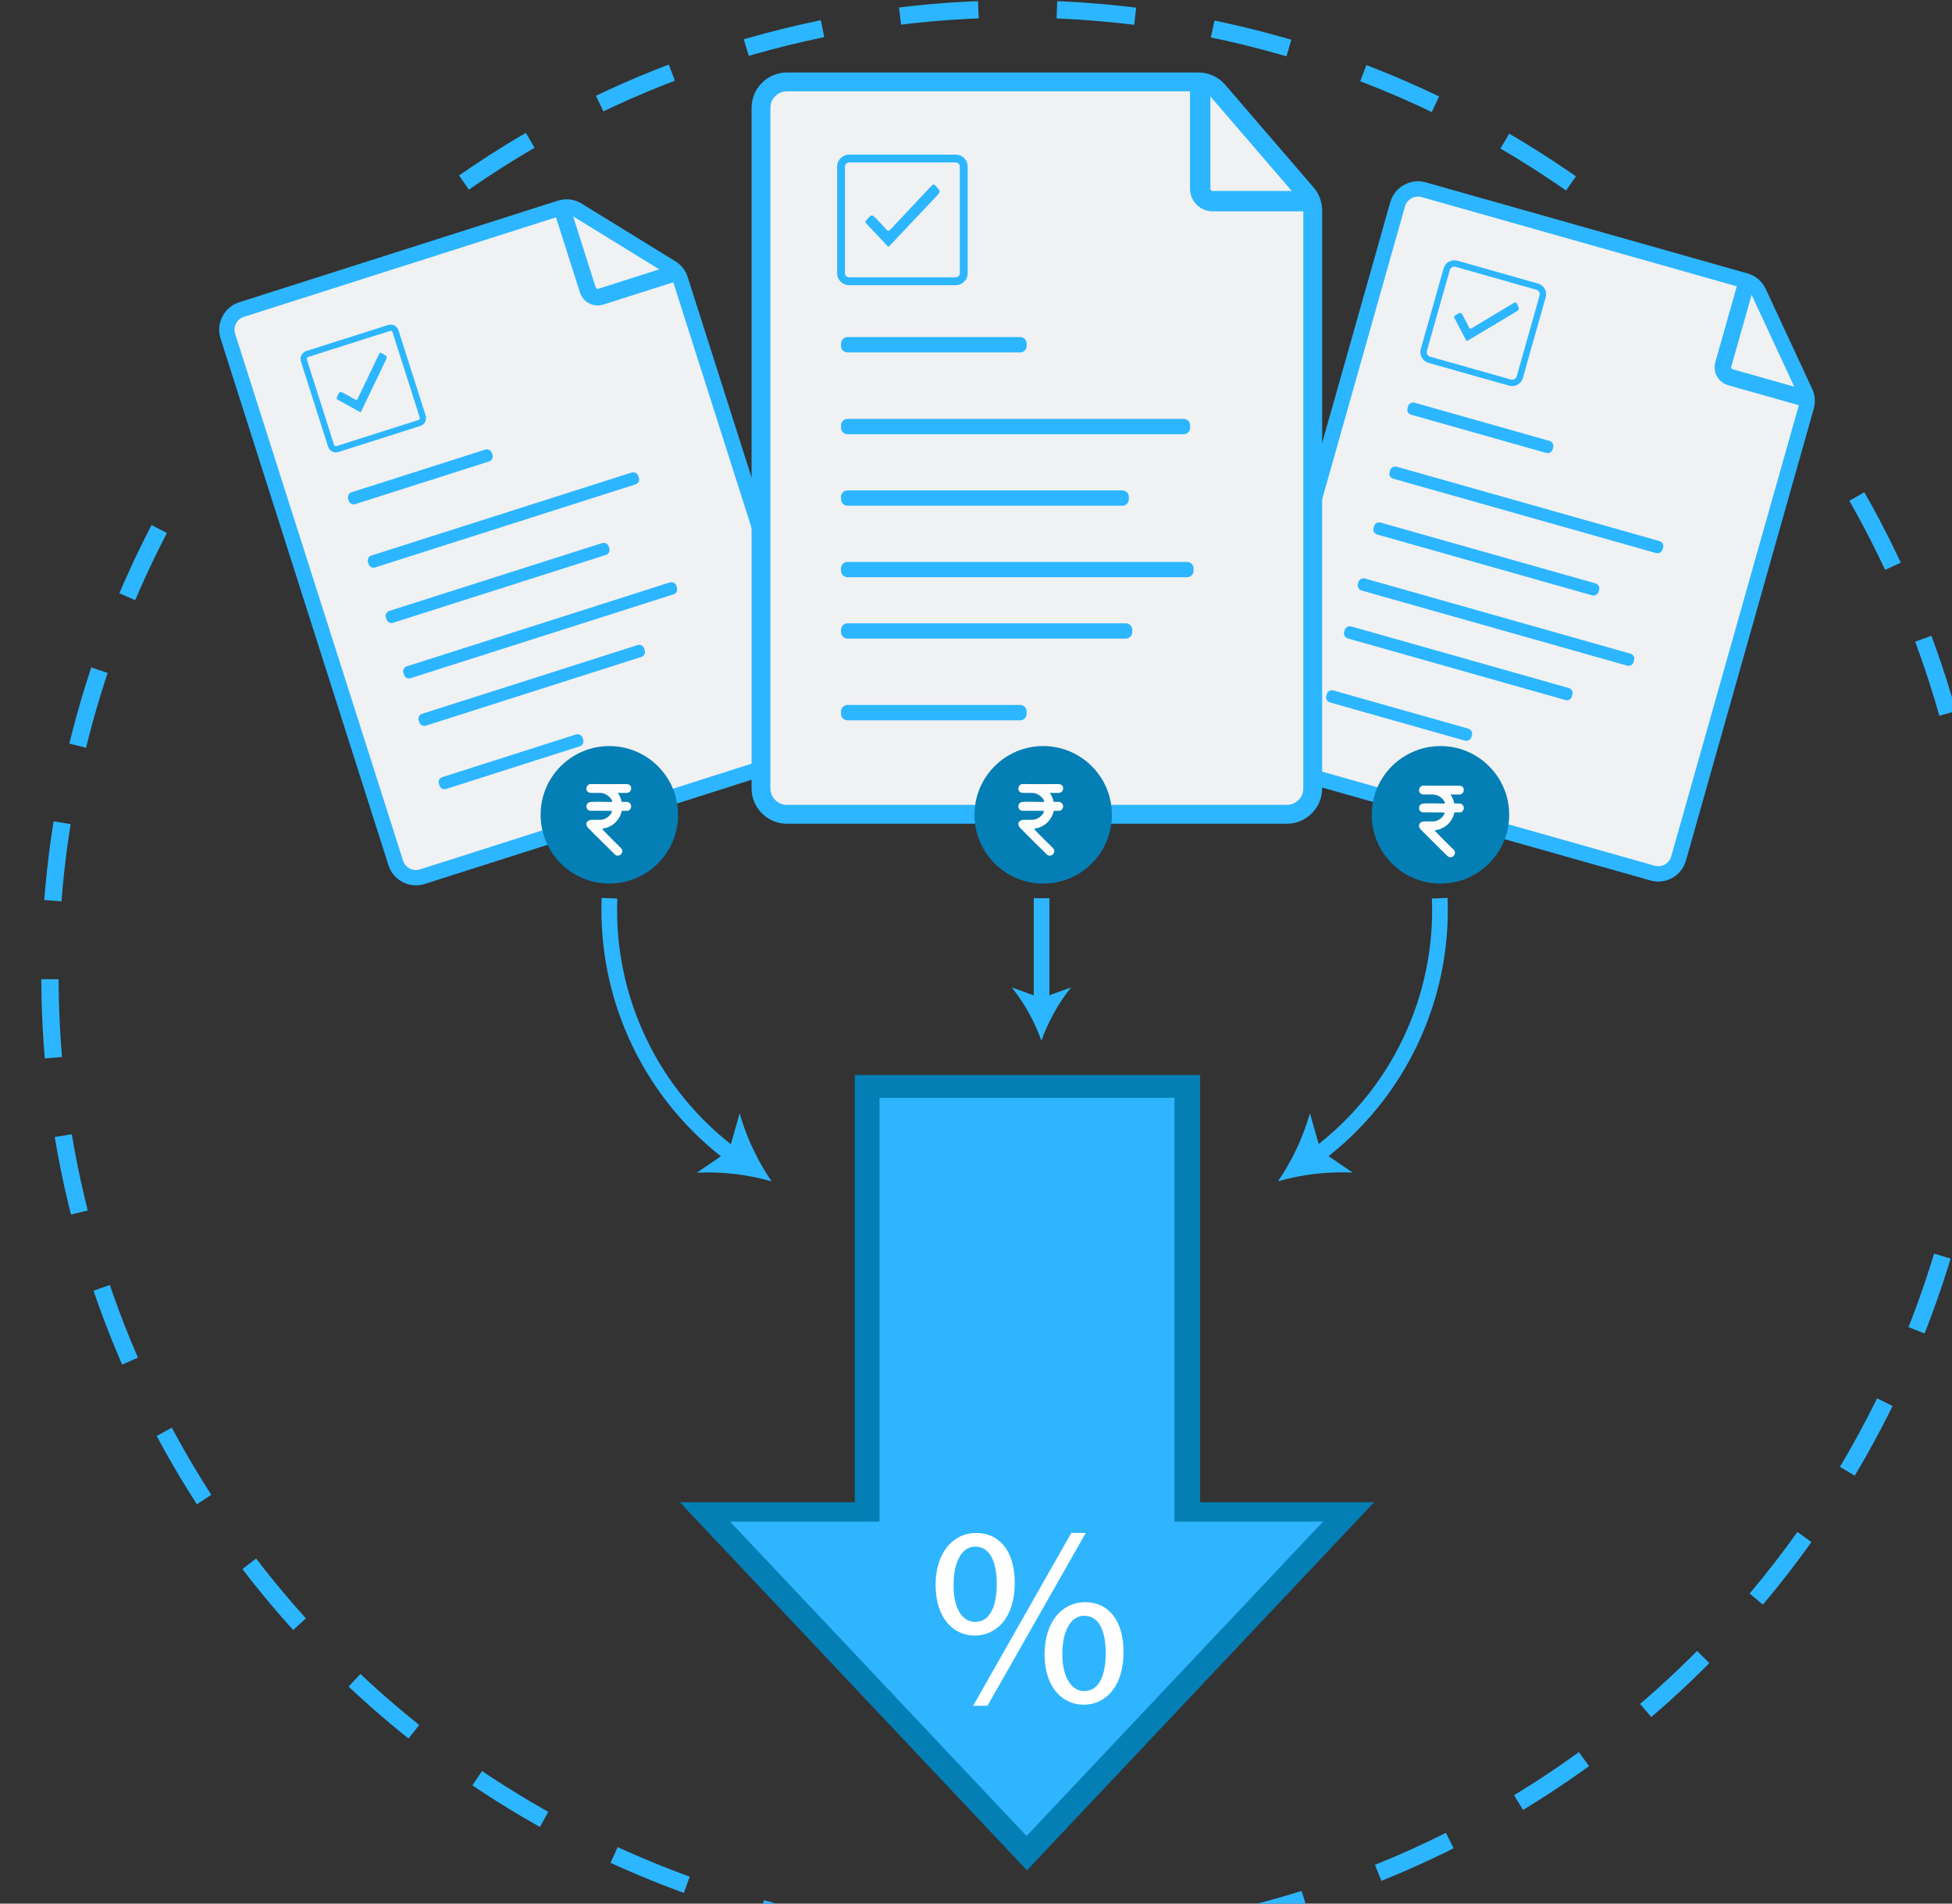 <svg width="40" height="39" viewBox="0 0 40 39" fill="none" xmlns="http://www.w3.org/2000/svg">
<rect x="0" y="0" width="40" height="39" fill="#333333" stroke="none"/>
<g clip-path="url(#clip0_40002143_8253)">
<path d="M13.942 5.722L16.864 14.889C16.899 14.998 16.889 15.117 16.837 15.219C16.784 15.321 16.693 15.398 16.584 15.433L8.654 17.961C8.544 17.995 8.426 17.985 8.324 17.933C8.222 17.88 8.145 17.789 8.11 17.68L4.669 6.886C4.634 6.776 4.644 6.658 4.697 6.556C4.749 6.454 4.84 6.377 4.95 6.342L11.479 4.261C11.538 4.242 11.6 4.236 11.662 4.243C11.723 4.251 11.782 4.272 11.835 4.304L13.758 5.487C13.845 5.54 13.911 5.624 13.942 5.722Z" fill="#F0F1F2"/>
<path d="M13.942 5.722L16.864 14.889C16.899 14.998 16.889 15.117 16.837 15.219C16.784 15.321 16.693 15.398 16.584 15.433L8.654 17.961C8.544 17.995 8.426 17.985 8.324 17.933C8.222 17.88 8.145 17.789 8.11 17.68L4.669 6.886C4.634 6.776 4.644 6.658 4.697 6.556C4.749 6.454 4.84 6.377 4.95 6.342L11.479 4.261C11.538 4.242 11.6 4.236 11.662 4.243C11.723 4.251 11.782 4.272 11.835 4.304L13.758 5.487C13.845 5.54 13.911 5.624 13.942 5.722Z" stroke="#2CB6FF" stroke-width="0.314" stroke-miterlimit="10"/>
<path d="M11.508 4.252L12.047 5.944C12.064 5.997 12.101 6.04 12.15 6.066C12.199 6.091 12.256 6.096 12.309 6.079L13.866 5.583" stroke="#2CB6FF" stroke-width="0.34" stroke-miterlimit="10"/>
<path d="M9.944 9.211L7.204 10.085C7.147 10.103 7.116 10.163 7.134 10.22L7.146 10.258C7.164 10.315 7.225 10.346 7.281 10.328L10.022 9.454C10.078 9.436 10.11 9.376 10.092 9.319L10.079 9.281C10.061 9.224 10.001 9.193 9.944 9.211Z" fill="#2CB6FF"/>
<path d="M12.944 9.681L7.61 11.381C7.554 11.399 7.522 11.46 7.54 11.517L7.553 11.555C7.571 11.611 7.631 11.643 7.688 11.625L13.022 9.924C13.079 9.906 13.11 9.846 13.092 9.789L13.079 9.751C13.062 9.694 13.001 9.663 12.944 9.681Z" fill="#2CB6FF"/>
<path d="M7.977 12.516L12.339 11.126C12.366 11.117 12.396 11.12 12.421 11.133C12.446 11.146 12.465 11.168 12.474 11.195L12.486 11.234C12.495 11.261 12.492 11.29 12.479 11.316C12.466 11.341 12.444 11.36 12.416 11.369L8.055 12.759C8.028 12.768 7.998 12.765 7.973 12.752C7.948 12.739 7.929 12.717 7.92 12.69L7.908 12.651C7.899 12.624 7.901 12.595 7.915 12.569C7.928 12.544 7.95 12.525 7.977 12.516Z" fill="#2CB6FF"/>
<path d="M13.725 11.933L8.337 13.651C8.28 13.669 8.249 13.729 8.267 13.786L8.279 13.824C8.297 13.881 8.358 13.912 8.414 13.894L13.803 12.176C13.859 12.158 13.89 12.098 13.872 12.041L13.86 12.003C13.842 11.946 13.782 11.915 13.725 11.933Z" fill="#2CB6FF"/>
<path d="M13.065 13.216L8.649 14.624C8.593 14.642 8.561 14.702 8.58 14.759L8.592 14.797C8.61 14.854 8.67 14.885 8.727 14.867L13.142 13.459C13.199 13.441 13.23 13.381 13.212 13.324L13.2 13.286C13.182 13.229 13.121 13.198 13.065 13.216Z" fill="#2CB6FF"/>
<path d="M11.804 15.047L9.063 15.921C9.007 15.938 8.976 15.999 8.994 16.055L9.006 16.094C9.024 16.151 9.084 16.182 9.141 16.164L11.881 15.29C11.938 15.272 11.969 15.211 11.951 15.155L11.939 15.117C11.921 15.06 11.86 15.029 11.804 15.047Z" fill="#2CB6FF"/>
<path d="M7.973 6.719L6.295 7.253C6.24 7.271 6.21 7.33 6.227 7.385L6.784 9.132C6.802 9.187 6.861 9.218 6.916 9.2L8.593 8.666C8.649 8.648 8.679 8.589 8.662 8.534L8.105 6.787C8.087 6.731 8.028 6.701 7.973 6.719Z" stroke="#2CB6FF" stroke-width="0.128" stroke-miterlimit="10"/>
<path d="M7.386 8.443C7.377 8.439 7.366 8.435 7.356 8.429C7.211 8.349 7.067 8.268 6.922 8.189C6.897 8.176 6.893 8.165 6.904 8.139C6.959 8.008 6.958 8.008 7.082 8.076C7.144 8.11 7.207 8.142 7.267 8.18C7.304 8.203 7.318 8.194 7.335 8.158C7.476 7.86 7.62 7.565 7.761 7.267C7.78 7.228 7.794 7.217 7.836 7.242C7.941 7.305 7.942 7.302 7.889 7.413C7.731 7.741 7.574 8.07 7.416 8.398C7.408 8.414 7.405 8.432 7.386 8.443Z" fill="#2CB6FF"/>
<path d="M37.016 8.331L34.397 17.589C34.366 17.699 34.292 17.793 34.192 17.849C34.091 17.905 33.973 17.919 33.863 17.887L25.854 15.621C25.744 15.59 25.65 15.516 25.594 15.416C25.538 15.316 25.524 15.198 25.555 15.087L28.64 4.186C28.671 4.076 28.745 3.982 28.845 3.926C28.945 3.87 29.063 3.856 29.174 3.887L35.768 5.753C35.828 5.77 35.883 5.799 35.93 5.84C35.977 5.88 36.015 5.93 36.041 5.986L36.992 8.033C37.036 8.126 37.044 8.232 37.016 8.331Z" fill="#F0F1F2"/>
<path d="M37.016 8.331L34.397 17.589C34.366 17.699 34.292 17.793 34.192 17.849C34.091 17.905 33.973 17.919 33.863 17.887L25.854 15.621C25.744 15.59 25.65 15.516 25.594 15.416C25.538 15.316 25.524 15.198 25.555 15.087L28.64 4.186C28.671 4.076 28.745 3.982 28.845 3.926C28.945 3.87 29.063 3.856 29.174 3.887L35.768 5.753C35.828 5.77 35.883 5.799 35.93 5.84C35.977 5.88 36.015 5.93 36.041 5.986L36.992 8.033C37.036 8.126 37.044 8.232 37.016 8.331Z" stroke="#2CB6FF" stroke-width="0.314" stroke-miterlimit="10"/>
<path d="M35.796 5.762L35.312 7.471C35.297 7.524 35.304 7.581 35.331 7.629C35.358 7.677 35.403 7.712 35.456 7.728L37.029 8.173" stroke="#2CB6FF" stroke-width="0.34" stroke-miterlimit="10"/>
<path d="M28.853 8.325L28.842 8.363C28.826 8.421 28.859 8.48 28.916 8.496L31.683 9.279C31.741 9.295 31.8 9.262 31.816 9.205L31.827 9.166C31.843 9.109 31.81 9.05 31.753 9.033L28.985 8.25C28.928 8.234 28.869 8.268 28.853 8.325Z" fill="#2CB6FF"/>
<path d="M28.475 9.674L28.485 9.635C28.493 9.608 28.512 9.585 28.537 9.571C28.561 9.557 28.591 9.553 28.618 9.561L34.005 11.085C34.033 11.093 34.056 11.111 34.07 11.136C34.084 11.161 34.087 11.191 34.08 11.218L34.069 11.257C34.061 11.284 34.042 11.307 34.018 11.321C33.993 11.335 33.963 11.339 33.936 11.331L28.549 9.807C28.521 9.799 28.498 9.781 28.484 9.756C28.47 9.731 28.467 9.701 28.475 9.674Z" fill="#2CB6FF"/>
<path d="M28.146 10.819L28.157 10.78C28.165 10.752 28.183 10.729 28.208 10.715C28.233 10.701 28.263 10.698 28.29 10.706L32.695 11.952C32.722 11.96 32.746 11.978 32.76 12.003C32.773 12.028 32.777 12.057 32.769 12.085L32.758 12.123C32.75 12.151 32.732 12.174 32.707 12.188C32.682 12.202 32.653 12.205 32.626 12.197L28.221 10.951C28.193 10.943 28.17 10.925 28.156 10.9C28.142 10.875 28.139 10.846 28.146 10.819Z" fill="#2CB6FF"/>
<path d="M27.826 11.965L27.837 11.926C27.845 11.899 27.863 11.876 27.888 11.862C27.913 11.848 27.942 11.844 27.97 11.852L33.412 13.392C33.439 13.399 33.462 13.418 33.476 13.443C33.49 13.468 33.493 13.497 33.486 13.524L33.475 13.563C33.467 13.591 33.449 13.614 33.424 13.628C33.399 13.642 33.37 13.645 33.342 13.637L27.9 12.098C27.873 12.09 27.85 12.072 27.836 12.047C27.822 12.022 27.818 11.992 27.826 11.965Z" fill="#2CB6FF"/>
<path d="M27.556 12.909L27.545 12.947C27.529 13.005 27.562 13.064 27.619 13.08L32.079 14.342C32.136 14.358 32.195 14.325 32.211 14.268L32.222 14.229C32.238 14.172 32.205 14.112 32.148 14.096L27.689 12.834C27.631 12.818 27.572 12.851 27.556 12.909Z" fill="#2CB6FF"/>
<path d="M27.178 14.258L27.189 14.219C27.196 14.192 27.215 14.169 27.24 14.155C27.265 14.141 27.294 14.137 27.321 14.145L30.089 14.928C30.116 14.936 30.14 14.954 30.153 14.979C30.167 15.004 30.171 15.033 30.163 15.061L30.152 15.1C30.144 15.127 30.126 15.15 30.101 15.164C30.076 15.178 30.047 15.181 30.019 15.174L27.252 14.391C27.238 14.387 27.226 14.38 27.215 14.371C27.203 14.363 27.194 14.352 27.187 14.34C27.18 14.327 27.176 14.314 27.174 14.3C27.173 14.286 27.174 14.271 27.178 14.258Z" fill="#2CB6FF"/>
<path d="M29.645 5.517L29.177 7.169C29.153 7.256 29.203 7.346 29.29 7.371L30.942 7.838C31.029 7.863 31.119 7.812 31.144 7.725L31.611 6.073C31.636 5.986 31.585 5.896 31.498 5.872L29.846 5.404C29.76 5.38 29.669 5.43 29.645 5.517Z" stroke="#2CB6FF" stroke-width="0.131" stroke-miterlimit="10"/>
<path d="M30.052 6.985C30.047 6.976 30.04 6.967 30.035 6.957C29.958 6.81 29.882 6.663 29.805 6.517C29.792 6.492 29.794 6.481 29.818 6.465C29.936 6.386 29.935 6.385 30.001 6.511C30.034 6.574 30.069 6.635 30.098 6.7C30.116 6.739 30.132 6.74 30.167 6.719C30.449 6.548 30.732 6.381 31.013 6.211C31.051 6.188 31.069 6.187 31.09 6.231C31.143 6.341 31.145 6.34 31.04 6.403C30.727 6.59 30.414 6.777 30.102 6.963C30.088 6.976 30.07 6.983 30.052 6.985Z" fill="#2CB6FF"/>
<path d="M26.9 4.312V16.151C26.9 16.221 26.886 16.29 26.86 16.355C26.833 16.419 26.794 16.478 26.744 16.527C26.695 16.577 26.636 16.616 26.572 16.643C26.507 16.669 26.438 16.683 26.368 16.683H16.126C16.056 16.683 15.987 16.669 15.922 16.643C15.858 16.616 15.799 16.577 15.75 16.527C15.7 16.478 15.661 16.419 15.634 16.355C15.607 16.29 15.594 16.221 15.594 16.151V2.21C15.594 2.069 15.65 1.934 15.75 1.834C15.85 1.734 15.985 1.678 16.126 1.678H24.559C24.635 1.678 24.71 1.694 24.779 1.726C24.849 1.758 24.91 1.804 24.96 1.862L26.772 3.967C26.855 4.063 26.9 4.185 26.9 4.312Z" fill="#F0F1F2"/>
<path d="M26.9 4.312V16.151C26.9 16.221 26.886 16.29 26.86 16.355C26.833 16.419 26.794 16.478 26.744 16.527C26.695 16.577 26.636 16.616 26.572 16.643C26.507 16.669 26.438 16.683 26.368 16.683H16.126C16.056 16.683 15.987 16.669 15.922 16.643C15.858 16.616 15.799 16.577 15.75 16.527C15.7 16.478 15.661 16.419 15.634 16.355C15.607 16.29 15.594 16.221 15.594 16.151V2.21C15.594 2.069 15.65 1.934 15.75 1.834C15.85 1.734 15.985 1.678 16.126 1.678H24.559C24.635 1.678 24.71 1.694 24.779 1.726C24.849 1.758 24.91 1.804 24.96 1.862L26.772 3.967C26.855 4.063 26.9 4.185 26.9 4.312Z" stroke="#2CB6FF" stroke-width="0.386" stroke-miterlimit="10"/>
<path d="M24.594 1.68V3.865C24.594 3.933 24.621 3.998 24.669 4.046C24.717 4.094 24.782 4.121 24.85 4.121H26.861" stroke="#2CB6FF" stroke-width="0.418" stroke-miterlimit="10"/>
<path d="M20.906 6.906H17.367C17.294 6.906 17.234 6.965 17.234 7.038V7.088C17.234 7.161 17.294 7.22 17.367 7.22H20.906C20.979 7.22 21.038 7.161 21.038 7.088V7.038C21.038 6.965 20.979 6.906 20.906 6.906Z" fill="#2CB6FF"/>
<path d="M24.256 8.582H17.367C17.294 8.582 17.234 8.641 17.234 8.714V8.764C17.234 8.837 17.294 8.896 17.367 8.896H24.256C24.329 8.896 24.388 8.837 24.388 8.764V8.714C24.388 8.641 24.329 8.582 24.256 8.582Z" fill="#2CB6FF"/>
<path d="M23 10.047H17.367C17.294 10.047 17.234 10.106 17.234 10.179V10.229C17.234 10.302 17.294 10.361 17.367 10.361H23C23.073 10.361 23.132 10.302 23.132 10.229V10.179C23.132 10.106 23.073 10.047 23 10.047Z" fill="#2CB6FF"/>
<path d="M24.326 11.512H17.367C17.294 11.512 17.234 11.571 17.234 11.644V11.694C17.234 11.767 17.294 11.826 17.367 11.826H24.326C24.399 11.826 24.458 11.767 24.458 11.694V11.644C24.458 11.571 24.399 11.512 24.326 11.512Z" fill="#2CB6FF"/>
<path d="M23.069 12.77H17.367C17.294 12.77 17.234 12.829 17.234 12.902V12.951C17.234 13.024 17.294 13.084 17.367 13.084H23.069C23.142 13.084 23.202 13.024 23.202 12.951V12.902C23.202 12.829 23.142 12.77 23.069 12.77Z" fill="#2CB6FF"/>
<path d="M20.906 14.443H17.367C17.294 14.443 17.234 14.503 17.234 14.576V14.625C17.234 14.698 17.294 14.757 17.367 14.757H20.906C20.979 14.757 21.038 14.698 21.038 14.625V14.576C21.038 14.503 20.979 14.443 20.906 14.443Z" fill="#2CB6FF"/>
<path d="M19.583 3.248H17.4C17.309 3.248 17.234 3.322 17.234 3.414V5.597C17.234 5.688 17.309 5.763 17.4 5.763H19.583C19.675 5.763 19.749 5.688 19.749 5.597V3.414C19.749 3.322 19.675 3.248 19.583 3.248Z" stroke="#2CB6FF" stroke-width="0.161" stroke-miterlimit="10"/>
<path d="M18.202 5.053C18.193 5.044 18.182 5.035 18.172 5.025C18.032 4.877 17.893 4.728 17.753 4.581C17.729 4.557 17.728 4.542 17.751 4.515C17.864 4.383 17.863 4.382 17.983 4.508C18.043 4.572 18.105 4.633 18.161 4.699C18.195 4.739 18.215 4.735 18.249 4.699C18.526 4.403 18.805 4.11 19.081 3.814C19.118 3.774 19.139 3.767 19.178 3.812C19.279 3.925 19.281 3.922 19.177 4.033C18.869 4.359 18.562 4.685 18.254 5.011C18.239 5.026 18.228 5.047 18.202 5.053Z" fill="#2CB6FF"/>
<path d="M13.93 30.777H17.516V22.023H24.593V30.777H28.158L21.044 38.318L13.93 30.777Z" fill="#047FB5"/>
<path d="M14.961 31.174H18.023V22.492H24.066V31.174H27.111L21.036 37.614L14.961 31.174Z" fill="#2FB5FE"/>
<path d="M20.794 32.429C20.794 33.15 20.415 33.508 19.973 33.508C19.546 33.508 19.177 33.166 19.172 32.476C19.172 31.791 19.546 31.406 19.999 31.406C20.479 31.406 20.794 31.775 20.794 32.429ZM19.541 32.46C19.53 32.897 19.693 33.229 19.983 33.229C20.289 33.229 20.426 32.902 20.426 32.449C20.426 32.034 20.304 31.686 19.983 31.686C19.693 31.686 19.541 32.029 19.541 32.46ZM19.941 34.947L21.953 31.406H22.249L20.236 34.946L19.941 34.947ZM23.023 33.846C23.023 34.568 22.643 34.925 22.206 34.925C21.779 34.925 21.41 34.583 21.405 33.898C21.405 33.208 21.779 32.824 22.233 32.824C22.712 32.824 23.023 33.193 23.023 33.846ZM21.769 33.877C21.764 34.314 21.932 34.646 22.217 34.646C22.522 34.646 22.659 34.319 22.659 33.867C22.659 33.45 22.538 33.103 22.217 33.103C21.927 33.103 21.769 33.445 21.769 33.877Z" fill="white"/>
<path d="M12.486 18.102C13.264 18.102 13.895 17.471 13.895 16.693C13.895 15.916 13.264 15.285 12.486 15.285C11.709 15.285 11.078 15.916 11.078 16.693C11.078 17.471 11.709 18.102 12.486 18.102Z" fill="#047FB5"/>
<path d="M21.377 18.102C22.155 18.102 22.785 17.471 22.785 16.693C22.785 15.916 22.155 15.285 21.377 15.285C20.599 15.285 19.969 15.916 19.969 16.693C19.969 17.471 20.599 18.102 21.377 18.102Z" fill="#047FB5"/>
<path d="M29.518 18.102C30.295 18.102 30.926 17.471 30.926 16.693C30.926 15.916 30.295 15.285 29.518 15.285C28.74 15.285 28.109 15.916 28.109 16.693C28.109 17.471 28.74 18.102 29.518 18.102Z" fill="#047FB5"/>
<path d="M12.688 17.338L12.721 17.37C12.732 17.38 12.74 17.392 12.745 17.406C12.752 17.42 12.754 17.435 12.752 17.45C12.749 17.465 12.743 17.48 12.733 17.491C12.722 17.507 12.707 17.519 12.689 17.526C12.671 17.532 12.651 17.532 12.633 17.526C12.62 17.521 12.607 17.513 12.597 17.503C12.507 17.418 12.05 16.96 12.05 16.96C12.05 16.96 11.974 16.877 12.048 16.821C12.071 16.804 12.098 16.796 12.127 16.796C12.21 16.796 12.318 16.796 12.318 16.796C12.365 16.79 12.409 16.773 12.448 16.745C12.486 16.718 12.517 16.681 12.538 16.639C12.539 16.636 12.54 16.633 12.539 16.63C12.539 16.627 12.538 16.624 12.537 16.621C12.535 16.619 12.533 16.616 12.53 16.615C12.527 16.613 12.524 16.613 12.521 16.612L12.096 16.61C12.079 16.609 12.063 16.603 12.05 16.593C12.037 16.584 12.027 16.57 12.022 16.554C12.018 16.541 12.016 16.527 12.017 16.513C12.019 16.499 12.023 16.485 12.03 16.473C12.037 16.461 12.046 16.451 12.058 16.444C12.07 16.436 12.083 16.432 12.097 16.431C12.153 16.421 12.438 16.428 12.528 16.43C12.531 16.43 12.534 16.429 12.537 16.428C12.539 16.426 12.542 16.424 12.543 16.422C12.545 16.419 12.546 16.416 12.546 16.413C12.546 16.41 12.546 16.407 12.544 16.404C12.522 16.358 12.487 16.319 12.444 16.291C12.401 16.262 12.352 16.246 12.301 16.244H12.107C12.087 16.244 12.068 16.238 12.052 16.228C12.037 16.217 12.025 16.201 12.02 16.183C12.013 16.159 12.016 16.132 12.029 16.11C12.036 16.094 12.048 16.081 12.062 16.073C12.077 16.065 12.095 16.061 12.111 16.063C12.172 16.066 12.727 16.064 12.834 16.063C12.853 16.062 12.873 16.067 12.89 16.076C12.906 16.084 12.919 16.096 12.926 16.112C12.934 16.128 12.936 16.145 12.932 16.163C12.931 16.178 12.927 16.193 12.918 16.206C12.909 16.218 12.897 16.229 12.883 16.235C12.866 16.243 12.847 16.246 12.828 16.246C12.767 16.245 12.66 16.244 12.66 16.244C12.699 16.299 12.726 16.361 12.739 16.427C12.771 16.428 12.86 16.429 12.86 16.429C12.882 16.434 12.901 16.447 12.915 16.465C12.928 16.483 12.935 16.505 12.934 16.528C12.934 16.546 12.906 16.617 12.846 16.611C12.786 16.611 12.741 16.612 12.741 16.612C12.722 16.705 12.675 16.79 12.605 16.855C12.536 16.92 12.448 16.962 12.354 16.975C12.352 16.976 12.35 16.977 12.348 16.978C12.347 16.979 12.346 16.981 12.345 16.983C12.344 16.985 12.344 16.987 12.344 16.989C12.345 16.991 12.346 16.993 12.347 16.994C12.43 17.084 12.688 17.338 12.688 17.338Z" fill="#FCFCFC"/>
<path d="M21.54 17.338L21.573 17.37C21.583 17.38 21.592 17.392 21.597 17.406C21.604 17.42 21.606 17.435 21.603 17.45C21.601 17.465 21.594 17.48 21.584 17.491C21.574 17.507 21.558 17.519 21.54 17.526C21.522 17.532 21.503 17.532 21.485 17.526C21.471 17.521 21.459 17.513 21.448 17.503C21.358 17.418 20.902 16.96 20.902 16.96C20.902 16.96 20.825 16.877 20.9 16.821C20.922 16.804 20.95 16.796 20.978 16.796C21.061 16.796 21.17 16.796 21.17 16.796C21.217 16.79 21.261 16.773 21.299 16.745C21.338 16.718 21.369 16.681 21.389 16.639C21.391 16.636 21.391 16.633 21.391 16.63C21.391 16.627 21.39 16.624 21.388 16.621C21.386 16.619 21.384 16.616 21.381 16.615C21.378 16.613 21.375 16.613 21.372 16.612L20.947 16.61C20.931 16.609 20.915 16.603 20.902 16.593C20.889 16.584 20.879 16.57 20.873 16.554C20.869 16.541 20.867 16.527 20.869 16.513C20.87 16.499 20.875 16.485 20.881 16.473C20.888 16.461 20.898 16.451 20.91 16.444C20.922 16.436 20.935 16.432 20.949 16.431C21.004 16.421 21.289 16.428 21.379 16.43C21.382 16.43 21.385 16.429 21.388 16.428C21.391 16.426 21.393 16.424 21.395 16.422C21.396 16.419 21.398 16.416 21.398 16.413C21.398 16.41 21.397 16.407 21.396 16.404C21.373 16.358 21.339 16.319 21.296 16.291C21.253 16.262 21.203 16.246 21.152 16.244H20.958C20.939 16.244 20.92 16.238 20.904 16.228C20.888 16.217 20.877 16.201 20.871 16.183C20.865 16.159 20.868 16.132 20.88 16.11C20.887 16.094 20.899 16.081 20.914 16.073C20.929 16.065 20.946 16.061 20.963 16.063C21.024 16.066 21.578 16.064 21.685 16.063C21.705 16.062 21.724 16.067 21.742 16.076C21.758 16.084 21.77 16.096 21.778 16.112C21.785 16.128 21.788 16.145 21.784 16.163C21.783 16.178 21.778 16.193 21.77 16.206C21.761 16.218 21.749 16.229 21.735 16.235C21.717 16.243 21.698 16.246 21.679 16.246C21.618 16.245 21.512 16.244 21.512 16.244C21.551 16.299 21.578 16.361 21.59 16.427C21.623 16.428 21.712 16.429 21.712 16.429C21.734 16.434 21.753 16.447 21.766 16.465C21.78 16.483 21.787 16.505 21.785 16.528C21.785 16.546 21.758 16.617 21.698 16.611C21.638 16.611 21.593 16.612 21.593 16.612C21.573 16.705 21.526 16.79 21.457 16.855C21.388 16.92 21.3 16.962 21.206 16.975C21.204 16.976 21.202 16.977 21.2 16.978C21.198 16.979 21.197 16.981 21.196 16.983C21.196 16.985 21.196 16.987 21.196 16.989C21.196 16.991 21.197 16.993 21.199 16.994C21.282 17.084 21.54 17.338 21.54 17.338Z" fill="#FCFCFC"/>
<path d="M29.75 17.371L29.784 17.403C29.794 17.413 29.803 17.425 29.808 17.439C29.814 17.453 29.817 17.468 29.814 17.483C29.812 17.499 29.805 17.513 29.795 17.524C29.785 17.54 29.769 17.552 29.751 17.559C29.733 17.565 29.714 17.565 29.696 17.559C29.682 17.554 29.67 17.546 29.659 17.536C29.569 17.451 29.113 16.994 29.113 16.994C29.113 16.994 29.036 16.911 29.11 16.854C29.133 16.837 29.161 16.829 29.189 16.829C29.272 16.829 29.381 16.829 29.381 16.829C29.427 16.823 29.472 16.806 29.51 16.778C29.549 16.751 29.579 16.715 29.6 16.672C29.602 16.669 29.602 16.666 29.602 16.663C29.602 16.66 29.601 16.657 29.599 16.654C29.597 16.652 29.595 16.649 29.592 16.648C29.59 16.646 29.586 16.646 29.583 16.646L29.158 16.643C29.142 16.642 29.126 16.637 29.113 16.627C29.099 16.617 29.09 16.603 29.084 16.587C29.08 16.574 29.078 16.56 29.08 16.546C29.081 16.532 29.085 16.518 29.092 16.506C29.099 16.494 29.109 16.484 29.121 16.477C29.132 16.47 29.146 16.465 29.16 16.464C29.215 16.454 29.5 16.461 29.59 16.463C29.593 16.463 29.596 16.463 29.599 16.461C29.602 16.46 29.604 16.457 29.606 16.455C29.607 16.452 29.608 16.449 29.609 16.446C29.609 16.443 29.608 16.44 29.607 16.437C29.584 16.391 29.55 16.352 29.507 16.324C29.464 16.296 29.414 16.279 29.363 16.277H29.169C29.15 16.277 29.131 16.272 29.115 16.261C29.099 16.25 29.087 16.235 29.082 16.216C29.076 16.192 29.079 16.165 29.091 16.143C29.098 16.127 29.11 16.114 29.125 16.106C29.14 16.098 29.157 16.094 29.174 16.096C29.234 16.099 29.789 16.097 29.896 16.096C29.916 16.096 29.935 16.1 29.953 16.11C29.969 16.117 29.981 16.13 29.989 16.145C29.996 16.161 29.998 16.179 29.994 16.196C29.994 16.211 29.989 16.226 29.98 16.239C29.972 16.252 29.96 16.262 29.945 16.268C29.928 16.276 29.909 16.28 29.89 16.279C29.829 16.278 29.723 16.277 29.723 16.277C29.762 16.332 29.788 16.395 29.801 16.461C29.834 16.462 29.922 16.463 29.922 16.463C29.944 16.468 29.964 16.48 29.977 16.498C29.991 16.516 29.997 16.539 29.996 16.561C29.996 16.579 29.969 16.651 29.909 16.644C29.849 16.644 29.803 16.645 29.803 16.645C29.784 16.738 29.737 16.823 29.668 16.888C29.598 16.953 29.511 16.995 29.416 17.009C29.414 17.009 29.413 17.01 29.411 17.011C29.409 17.012 29.408 17.014 29.407 17.016C29.407 17.018 29.406 17.02 29.407 17.022C29.407 17.024 29.408 17.026 29.41 17.028C29.492 17.117 29.75 17.371 29.75 17.371Z" fill="#FCFCFC"/>
<path d="M21.344 18.402V20.55" stroke="#2CB6FF" stroke-width="0.321" stroke-miterlimit="10"/>
<path d="M21.34 21.32C21.199 20.926 20.994 20.558 20.734 20.23L21.34 20.45L21.946 20.23C21.686 20.558 21.482 20.926 21.34 21.32Z" fill="#2CB6FF"/>
<path d="M12.489 18.402C12.45 19.42 12.659 20.433 13.1 21.351C13.54 22.27 14.198 23.067 15.016 23.674" stroke="#2CB6FF" stroke-width="0.321" stroke-miterlimit="10"/>
<path d="M15.812 24.204C15.315 24.061 14.798 24.001 14.281 24.025L14.939 23.575L15.157 22.809C15.298 23.306 15.52 23.777 15.812 24.204Z" fill="#2CB6FF"/>
<path d="M29.503 18.402C29.543 19.42 29.333 20.433 28.893 21.351C28.453 22.27 27.795 23.067 26.977 23.674" stroke="#2CB6FF" stroke-width="0.321" stroke-miterlimit="10"/>
<path d="M26.188 24.202C26.48 23.776 26.701 23.304 26.843 22.807L27.06 23.573L27.718 24.023C27.202 23.999 26.685 24.059 26.188 24.202Z" fill="#2CB6FF"/>
<path d="M9.508 3.74C12.873 1.396 16.883 0.154 20.985 0.184C25.086 0.215 29.077 1.517 32.407 3.91" stroke="#2CB6FF" stroke-width="0.354" stroke-miterlimit="10" stroke-dasharray="1.61 1.61"/>
<path d="M38.05 10.172C39.753 13.158 40.651 16.535 40.654 19.972C40.657 23.41 39.765 26.788 38.068 29.777C36.37 32.766 33.924 35.261 30.97 37.019C28.016 38.776 24.655 39.735 21.219 39.801C17.782 39.867 14.387 39.038 11.368 37.395C8.349 35.752 5.809 33.352 3.998 30.431C2.186 27.509 1.166 24.167 1.037 20.732C0.909 17.297 1.675 13.888 3.263 10.839" stroke="#2CB6FF" stroke-width="0.354" stroke-miterlimit="10" stroke-dasharray="1.61 1.61"/>
</g>
<defs>
<clipPath id="clip0_40002143_8253">
<rect width="40" height="40" fill="white" transform="translate(0.836)"/>
</clipPath>
</defs>
</svg>
